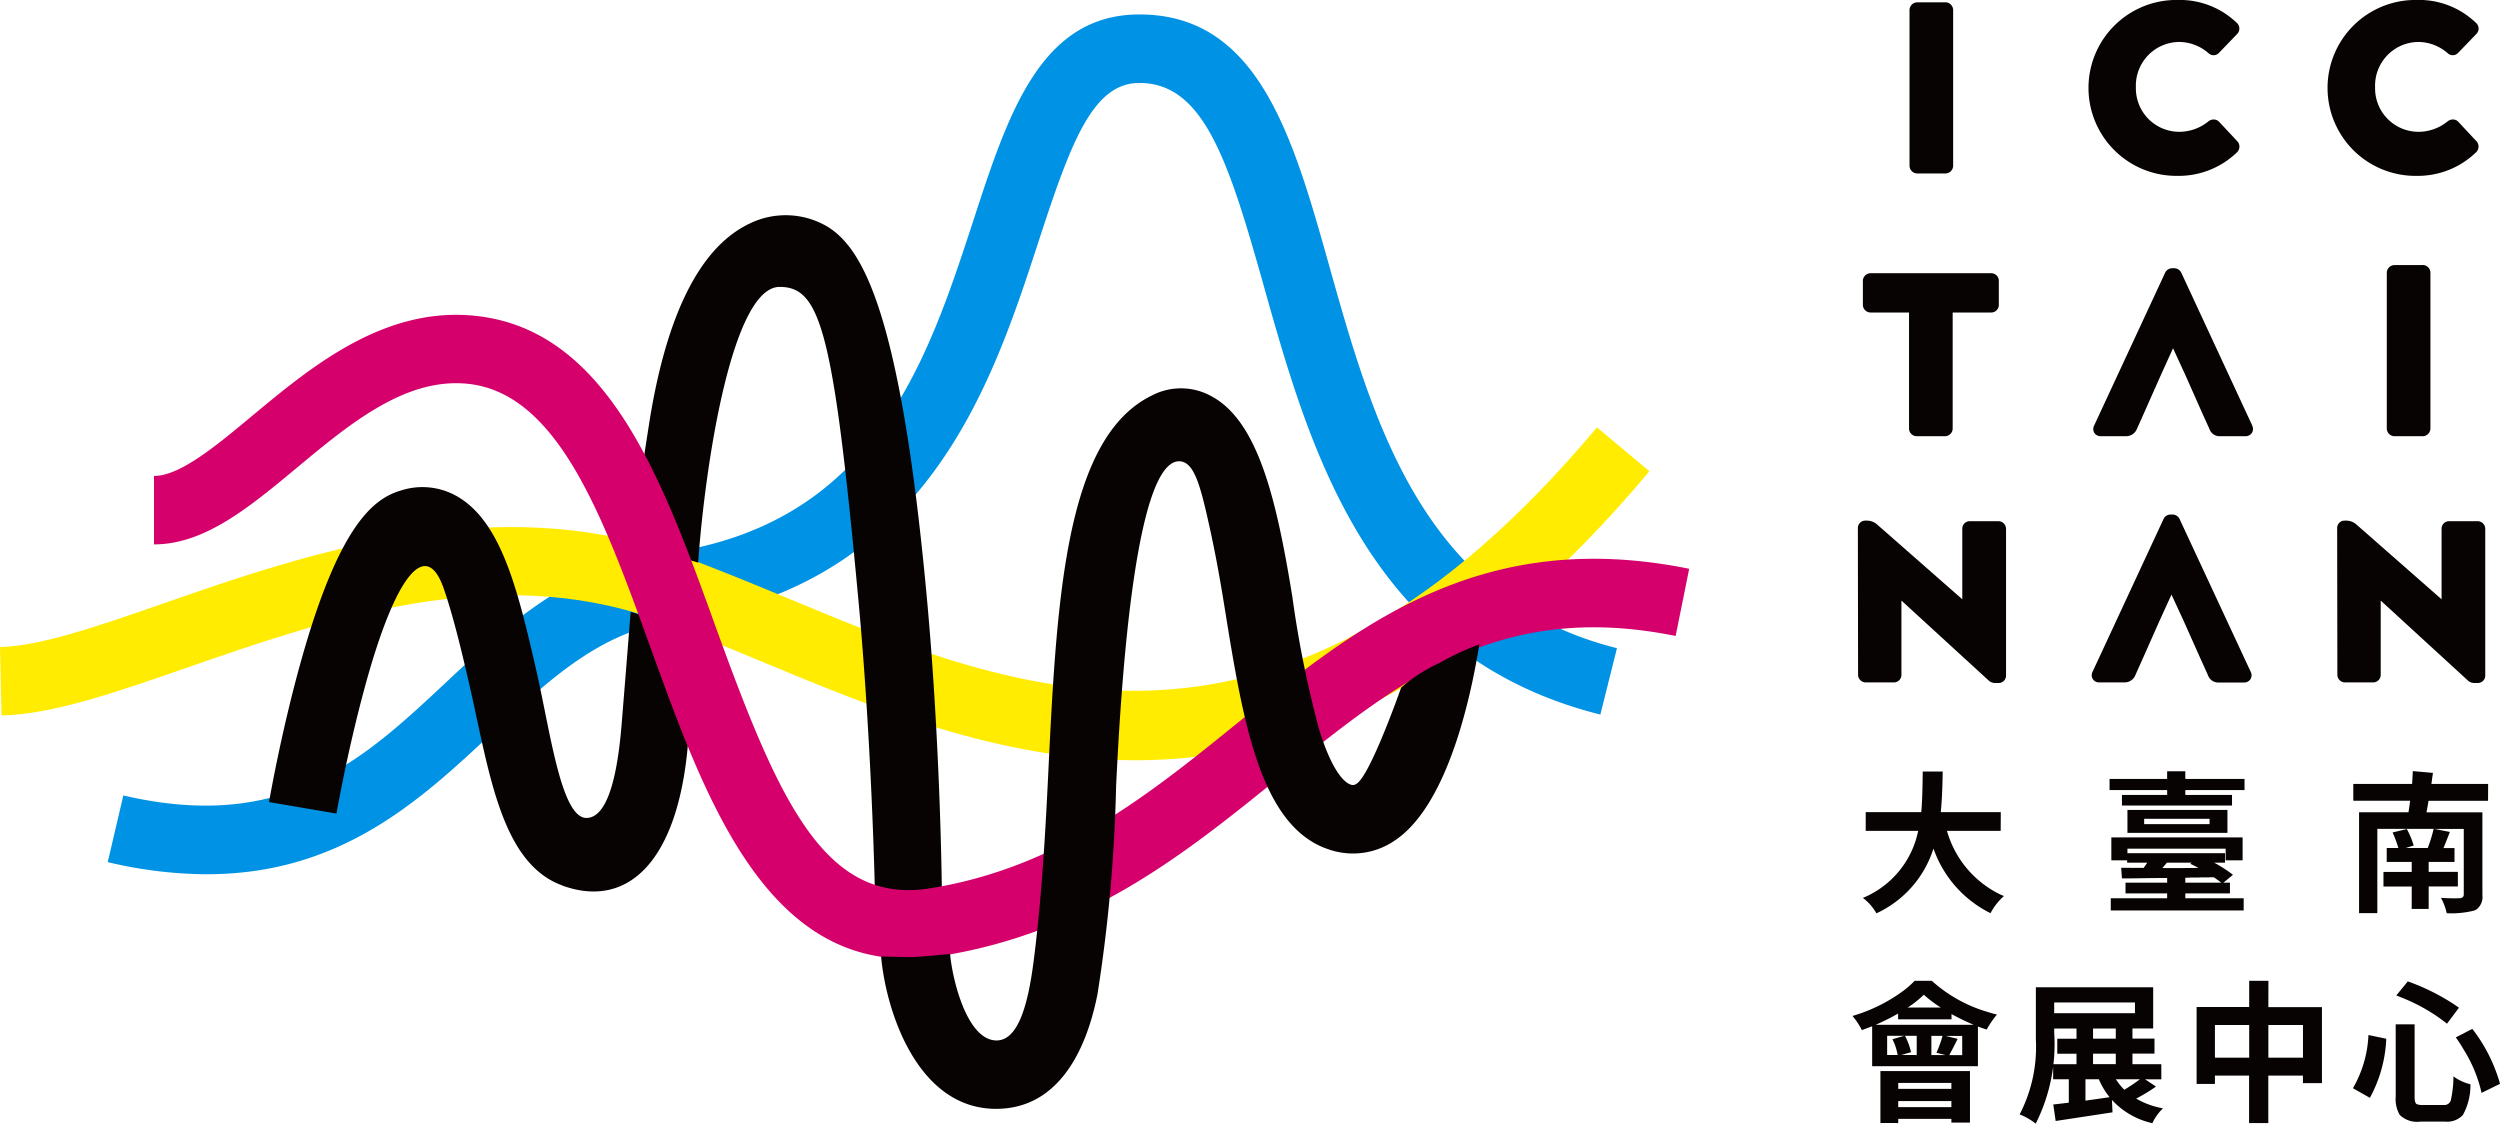 <svg xmlns="http://www.w3.org/2000/svg" xmlns:xlink="http://www.w3.org/1999/xlink" width="130" height="58.423" viewBox="0 0 130 58.423">
  <defs>
    <clipPath id="clip-path">
      <rect id="Rectangle_698" data-name="Rectangle 698" width="130" height="58.423" fill="none"/>
    </clipPath>
  </defs>
  <g id="logo-icctainan" transform="translate(0 0)">
    <g id="Group_598" data-name="Group 598" transform="translate(0 0)" clip-path="url(#clip-path)">
      <path id="Path_3041" data-name="Path 3041" d="M39.3,6.339a.368.368,0,0,0-.275-.123.428.428,0,0,0-.279.093,2.406,2.406,0,0,1-1.529.547,2.259,2.259,0,0,1-2.247-2.317A2.272,2.272,0,0,1,37.2,2.184a2.34,2.34,0,0,1,1.536.577.383.383,0,0,0,.543,0l.952-.989a.411.411,0,0,0,.123-.294.41.41,0,0,0-.141-.29A4.269,4.269,0,0,0,37.139,0a4.574,4.574,0,1,0,0,9.147A4.352,4.352,0,0,0,40.23,7.912a.41.41,0,0,0,.015-.562Z" transform="translate(88.535 -0.002)" fill="#070303"/>
      <path id="Path_3042" data-name="Path 3042" d="M35.233,3.706H33.764a.408.408,0,0,0-.4.4v8.1a.409.409,0,0,0,.4.4h1.469a.409.409,0,0,0,.4-.4V4.1a.408.408,0,0,0-.4-.4" transform="translate(90.749 10.078)" fill="#070303"/>
      <path id="Path_3043" data-name="Path 3043" d="M32.707,3.82H26.443a.4.4,0,0,0-.4.387V5.475a.4.4,0,0,0,.4.387h2v6.045a.4.4,0,0,0,.4.387h1.469a.4.4,0,0,0,.4-.387V5.862h2a.394.394,0,0,0,.4-.387V4.207a.394.394,0,0,0-.4-.387" transform="translate(70.827 10.388)" fill="#070303"/>
      <path id="Path_3044" data-name="Path 3044" d="M39.974,7.308H38.5a.391.391,0,0,0-.4.383V11.37L33.669,7.479a.8.8,0,0,0-.532-.2H33.07a.384.384,0,0,0-.4.372l.011,7.659a.4.4,0,0,0,.4.383h1.454a.394.394,0,0,0,.4-.383V11.437l4.564,4.185a.51.51,0,0,0,.272.1h.2a.383.383,0,0,0,.4-.368V7.691a.4.4,0,0,0-.4-.383" transform="translate(88.862 19.793)" fill="#070303"/>
      <path id="Path_3045" data-name="Path 3045" d="M33.274,7.308H31.8a.391.391,0,0,0-.4.383V11.37L26.969,7.479a.8.8,0,0,0-.532-.2H26.37a.384.384,0,0,0-.4.372l.011,7.659a.4.4,0,0,0,.4.383h1.454a.391.391,0,0,0,.4-.383V11.437l4.568,4.185a.51.51,0,0,0,.272.1h.2a.383.383,0,0,0,.4-.368V7.691a.4.4,0,0,0-.4-.383" transform="translate(70.639 19.793)" fill="#070303"/>
      <path id="Path_3046" data-name="Path 3046" d="M35.953,6.339a.374.374,0,0,0-.275-.123.428.428,0,0,0-.279.093,2.407,2.407,0,0,1-1.529.547,2.259,2.259,0,0,1-2.247-2.317,2.272,2.272,0,0,1,2.232-2.355,2.34,2.34,0,0,1,1.536.577.383.383,0,0,0,.543,0l.952-.989a.4.4,0,0,0-.019-.584A4.275,4.275,0,0,0,33.8,0a4.574,4.574,0,1,0,0,9.147,4.352,4.352,0,0,0,3.091-1.235A.41.41,0,0,0,36.9,7.35Z" transform="translate(79.443 -0.002)" fill="#070303"/>
      <path id="Path_3047" data-name="Path 3047" d="M28.561.033H27.092a.408.408,0,0,0-.4.4v8.1a.409.409,0,0,0,.4.4h1.469a.409.409,0,0,0,.4-.4V.431a.408.408,0,0,0-.4-.4" transform="translate(72.603 0.088)" fill="#070303"/>
      <path id="Path_3048" data-name="Path 3048" d="M37.532,11.941l-3.7-7.968a.411.411,0,0,0-.35-.223h-.119A.413.413,0,0,0,33,3.977l-3.7,7.964a.387.387,0,0,0,.015.372.391.391,0,0,0,.335.171h1.3a.605.605,0,0,0,.58-.379l.379-.848.863-1.945.636-1.4.644,1.4.863,1.945.379.837a.561.561,0,0,0,.565.391h1.313a.391.391,0,0,0,.335-.171.377.377,0,0,0,.019-.372" transform="translate(79.59 10.198)" fill="#070303"/>
      <path id="Path_3049" data-name="Path 3049" d="M37.509,15.38,33.8,7.412a.407.407,0,0,0-.35-.219h-.119a.409.409,0,0,0-.353.223l-3.7,7.964a.377.377,0,0,0,.019.372.372.372,0,0,0,.331.171h1.3a.6.6,0,0,0,.58-.379l.379-.848.863-1.945.636-1.395.644,1.395L34.9,14.7l.379.837a.561.561,0,0,0,.565.391h1.313a.383.383,0,0,0,.335-.171.377.377,0,0,0,.019-.372" transform="translate(79.531 19.562)" fill="#070303"/>
      <path id="Path_3050" data-name="Path 3050" d="M29.132,13.711h.889a7.46,7.46,0,0,0,2.894,1.618c.164.052.331.1.495.138a5,5,0,0,0-.536.781c-.227-.074-.376-.13-.454-.16v2.064h-5.5V16.077c-.126.048-.305.112-.536.2a3.6,3.6,0,0,0-.487-.737A8.434,8.434,0,0,0,28.5,14.262a4.576,4.576,0,0,0,.629-.551M27.1,16h5.1a12.669,12.669,0,0,1-1.153-.558v.272H28.269v-.3A11.65,11.65,0,0,1,27.1,16m.249,5.107v-2.7h4.657v2.678H31.04v-.193H28.277v.216Zm.35-3.538h.547a2.892,2.892,0,0,0-.272-.818l.614-.179H27.7Zm3.34,1.454H28.277v.309H31.04ZM28.277,20.28H31.04v-.316H28.277Zm.96-2.708v-1h-.61a3.428,3.428,0,0,1,.316.852l-.51.145Zm-.469-2.47H30.49a6.167,6.167,0,0,1-.882-.666,5.419,5.419,0,0,1-.841.666m1.808,1.473H30v1h.729l-.465-.123a6.111,6.111,0,0,0,.316-.874m1.023,1v-1h-.859l.621.153c-.167.339-.312.617-.435.844Z" transform="translate(70.432 37.29)" fill="#070303"/>
      <path id="Path_3051" data-name="Path 3051" d="M34.758,18.586l.565.379a9.151,9.151,0,0,1-1.03.625,4.219,4.219,0,0,0,1.395.506,2.6,2.6,0,0,0-.543.748l-.007.026a4.075,4.075,0,0,1-2.105-1.209l.03.644c-.134.019-1.12.171-2.957.45l-.123-.859c.253-.026.521-.06.807-.093V18.586h-.815V17.8H31.19v-.543h-1v-.781h1v-.528H30.03v.2a9.181,9.181,0,0,1-.96,4.743,3.5,3.5,0,0,0-.815-.472l-.022-.007a7.592,7.592,0,0,0,.844-3.883V13.8h6.1v2.143H34.1v.528h1.146v.781H34.1V17.8h1.5v.789ZM30.03,15.149h4.2v-.558h-4.2Zm1.626,3.437v1.109c.379-.052.8-.112,1.254-.179a4.009,4.009,0,0,1-.558-.93Zm.394-2.113h1.183v-.528H32.05Zm0,1.324h1.183v-.543H32.05Zm2.436.789H33.24a3.1,3.1,0,0,0,.435.543,8.565,8.565,0,0,0,.811-.543" transform="translate(76.788 37.537)" fill="#070303"/>
      <path id="Path_3052" data-name="Path 3052" d="M34.438,15.08h2.786v3.954h-.989V18.64h-1.8v2.47h-1V18.64H31.659v.435h-.952v-4h2.734V13.711h1Zm-2.779,2.63h1.782v-1.7H31.659Zm2.779,0h1.8v-1.7h-1.8Z" transform="translate(83.517 37.29)" fill="#070303"/>
      <path id="Path_3053" data-name="Path 3053" d="M33.7,16.512l.926.193a7,7,0,0,1-.852,3.073l-.882-.5a6.02,6.02,0,0,0,.807-2.764m1.417-.558H36.1v3.761c0,.216.033.346.108.387a.773.773,0,0,0,.316.048h1.09a.353.353,0,0,0,.365-.234,5.8,5.8,0,0,0,.141-1.254,2.487,2.487,0,0,0,.882.409,3.168,3.168,0,0,1-.394,1.6,1.119,1.119,0,0,1-.915.342H36.4a1.291,1.291,0,0,1-1.075-.35,1.641,1.641,0,0,1-.208-.952Zm.03-1.5.6-.733A11.245,11.245,0,0,1,38.126,14.9c.1.067.193.13.279.193l-.621.83a9.23,9.23,0,0,0-2.15-1.272l-.487-.2m3.095,2.184.859-.443a8.326,8.326,0,0,1,1.276,2.34c.067.186.123.357.164.517l-.96.472a7.207,7.207,0,0,0-.911-2.221c-.141-.242-.283-.465-.428-.666" transform="translate(89.46 37.309)" fill="#070303"/>
      <path id="Path_3054" data-name="Path 3054" d="M33.209,13.872H30.415a5.276,5.276,0,0,0,2.8,3.322c.056.022.112.048.164.067a3.194,3.194,0,0,0-.658.815l-.041.078a5.919,5.919,0,0,1-2.924-3.244l-.045-.115a5.531,5.531,0,0,1-2.965,3.366,2.566,2.566,0,0,0-.681-.785l-.026-.015a4.8,4.8,0,0,0,2.879-3.489H26.19V12.9h2.887c.041-.383.067-1.086.078-2.113h1.038c-.011.87-.045,1.577-.1,2.113h3.121Z" transform="translate(70.827 29.332)" fill="#070303"/>
      <path id="Path_3055" data-name="Path 3055" d="M33.429,11.18h3.08v.58h-3.08v.253h2.429v.551H30.134v-.551h2.351V11.76H29.49v-.58h2.994v-.4h.945Zm0,5.952v.253h3.035v.636H29.553v-.636h2.931v-.253H30.32v-.558h2.165v-.242c-.227,0-.558,0-.989.007-.64.011-1.094.015-1.361.015l-.041-.554c.234,0,.621.007,1.168.007.093-.13.156-.219.186-.272H30.405v-.123h-.822V14.219h6.826v1.194h-.882v-.606H30.42v.234h5.074v.495h-.562a7.23,7.23,0,0,1,.975.629l-.495.409h.338v.558ZM30.42,12.794h5.2v1.19h-5.2Zm4.27.458h-3.4v.279h3.4Zm-.926,2.284H32.47l-.231.279c.818,0,1.443,0,1.871-.007-.13-.074-.272-.145-.424-.216Zm-.335.781v.257H35.3c-.123-.093-.249-.186-.387-.279h-.249l-.007.007h-.487l-.007.007h-.491l-.007.007Z" transform="translate(80.207 29.324)" fill="#070303"/>
      <path id="Path_3056" data-name="Path 3056" d="M39.908,12.321H36.813c-.022.134-.056.331-.108.6h2.909v4.3a.823.823,0,0,1-.3.744.71.71,0,0,1-.141.067,4.834,4.834,0,0,1-1.414.134,3,3,0,0,0-.3-.8,8.556,8.556,0,0,0,1,.019c.119-.022.179-.078.186-.171v-3.43H37.122l.8.156c-.1.264-.208.539-.331.837h.573V15.5H36.82v.517h1.518v.759H36.82v1.168h-.882V16.777H34.469v-.759h1.469V15.5h-1.3v-.725h.606a6.256,6.256,0,0,0-.3-.807l.74-.179a4.341,4.341,0,0,1,.357.859l-.417.126h1.149a7.555,7.555,0,0,0,.305-.993H34.15v4.382H33.2V12.916h2.57c.041-.268.071-.465.086-.6H32.9v-.874h3.058c.022-.342.033-.562.037-.666l1.045.093c0,.056-.019.145-.037.264-.015.138-.03.242-.041.309h2.95Z" transform="translate(89.471 29.321)" fill="#070303"/>
      <path id="Path_3057" data-name="Path 3057" d="M6.658,44.911a22.6,22.6,0,0,1-5.152-.632l.811-3.467c8.41,1.96,12.491-1.86,16.81-5.907,3.151-2.95,6.409-6,11.278-6.666,10.947-1.488,13.7-9.932,16.133-17.383C48.324,5.381,50.009.21,55.142.2h.011c6.193,0,7.983,6.357,9.876,13.09,2.284,8.128,4.877,17.342,14.957,19.864l-.863,3.452c-12.082-3.02-15.1-13.741-17.52-22.352C59.773,7.75,58.482,3.763,55.149,3.763h0c-2.429,0-3.567,3.117-5.226,8.2-2.477,7.6-5.874,18.015-19.034,19.8-3.746.51-6.454,3.05-9.326,5.736-3.746,3.515-7.9,7.41-14.9,7.41" transform="translate(4.096 0.551)" fill="#0092e5"/>
      <path id="Path_3058" data-name="Path 3058" d="M59.074,23.286c-7.116,0-13.618-2.7-19.458-5.13-1.908-.792-3.712-1.544-5.476-2.18C25.67,12.93,16.825,16,9.72,18.473,5.97,19.775,2.734,20.9.078,20.957L0,17.4c2.094-.045,5.089-1.082,8.552-2.288,7.231-2.515,17.137-5.955,26.794-2.481,1.845.666,3.686,1.432,5.636,2.239,12.03,5,25.659,10.668,42.06-8.894l2.727,2.284C76.13,19.756,67.2,23.286,59.074,23.286" transform="translate(0 16.247)" fill="#ffec00"/>
      <path id="Path_3059" data-name="Path 3059" d="M18.994,27.518c-3.151-1.161-3.768-5.807-4.787-10.308-.439-1.919-.878-3.724-1.358-5.115-.915-2.66-2.507-.748-4.092,5.063-.923,3.37-1.484,6.6-1.488,6.629l-3.508-.6c.026-.149.629-3.631,1.652-7.291,2.024-7.257,3.85-8.518,5.237-8.92a3.627,3.627,0,0,1,2.927.335c2.273,1.339,3.132,4.869,4.1,9.114.729,3.21,1.294,7.659,2.622,7.588,1.094-.056,1.588-2.277,1.8-4.91.234-2.89.465-5.781.465-5.807l3.348,1.06c0,.123-.1,2.515-.357,5.7-.506,6.242-3.154,8.719-6.562,7.466" transform="translate(10.229 18.52)" fill="#070303"/>
      <path id="Path_3060" data-name="Path 3060" d="M21.423,38.609c0-.074-.145-7.76-.856-15.474-1.309-14.143-1.986-16.4-4.107-16.4-2.474,0-3.88,9.27-4.237,14.336l-3.37-1c.123-1.64.208-2.284.807-6.141C10.442,8.892,12.02,4.8,14.906,3.438a4.271,4.271,0,0,1,4.047.167c1.786,1.112,3.779,4.311,5.156,19.224.729,7.86.789,15.407.789,15.482Z" transform="translate(24.081 8.184)" fill="#070303"/>
      <path id="Path_3061" data-name="Path 3061" d="M41.33,37.88c-7.507,0-10.59-8.518-13.332-16.1-2.5-6.919-4.869-13.451-9.694-13.808-3.177-.234-6,2.117-8.738,4.393-2.459,2.042-4.78,3.973-7.414,3.973v-3.56c1.347,0,3.188-1.529,5.137-3.151,2.972-2.47,6.673-5.543,11.278-5.2,7.123.524,10,8.466,12.774,16.148,3.288,9.076,5.673,14.526,11.163,13.648,6.7-1.075,11.42-4.9,15.984-8.593,6.2-5.029,12.621-10.229,23.494-8.024L81.277,21.1c-9.221-1.871-14.474,2.377-20.548,7.3-4.925,3.991-10.017,8.117-17.662,9.34a10.556,10.556,0,0,1-1.737.145" transform="translate(5.856 11.971)" fill="#d6006c"/>
      <path id="Path_3062" data-name="Path 3062" d="M43.426,18.74c-.487,3.013-1.722,8.474-4.453,10.233A3.833,3.833,0,0,1,35.6,29.4c-3.582-1.175-4.471-6.7-5.416-12.551-.331-2.061-.584-3.348-.945-4.918-.372-1.6-.7-2.715-1.425-2.715-2.414,0-3.08,12.871-3.277,16.9a80.517,80.517,0,0,1-.967,10.806c-.342,1.726-1.447,5.967-5.275,5.967-4.1,0-5.729-5.1-5.978-7.927,0,0,1.376.052,1.834.026s1.752-.156,1.752-.156c.13,1.4.9,4.5,2.418,4.5,1.045,0,1.607-1.6,1.927-4.118.335-2.608.543-5.327.737-9.273.45-9.277.826-17.922,5.42-20.15a3.26,3.26,0,0,1,3.1.048c2.41,1.306,3.366,5.308,4.2,10.438a54.925,54.925,0,0,0,1.395,6.9c.737,2.388,1.425,2.779,1.614,2.842a.314.314,0,0,0,.339-.045c.718-.461,2.306-4.988,2.306-4.988a8.193,8.193,0,0,1,1.979-1.276,13.587,13.587,0,0,1,2.094-.975" transform="translate(33.5 14.771)" fill="#070303"/>
    </g>
  </g>
</svg>
